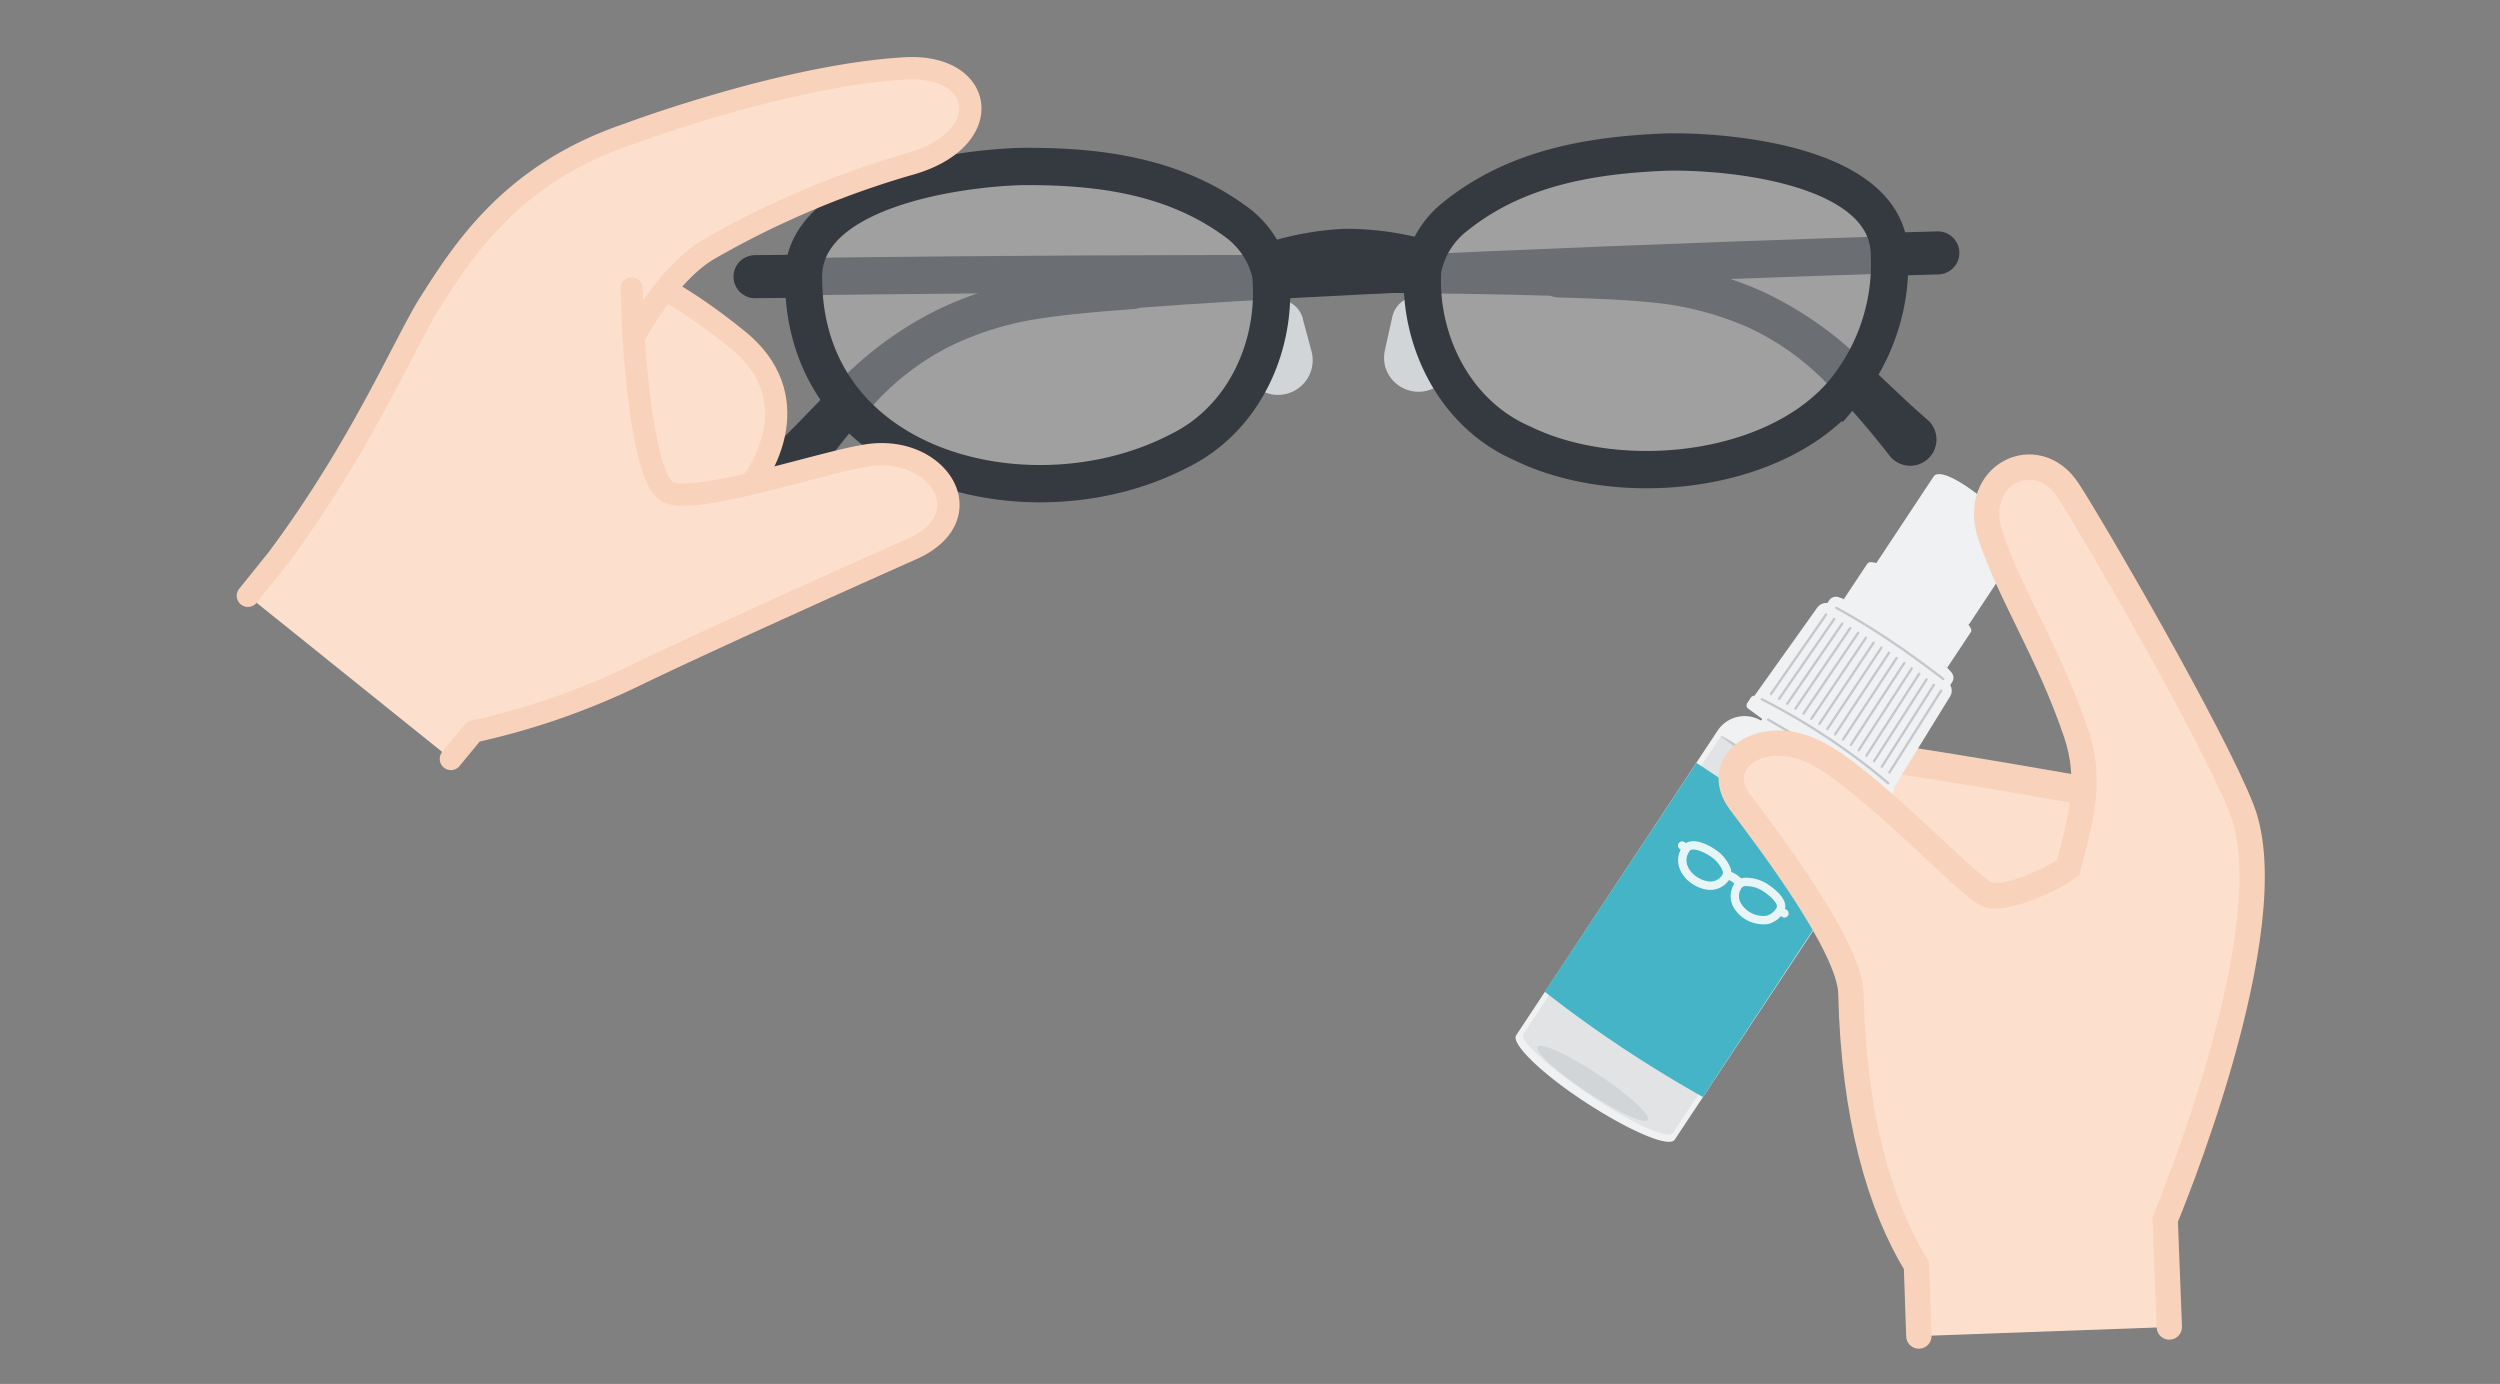 <svg xmlns="http://www.w3.org/2000/svg" xmlns:xlink="http://www.w3.org/1999/xlink" viewBox="0 0 224 124"><rect x="0" y="0" width="224" height="124" fill="#808080" stroke="none"/><defs><filter id="b" x="124.55" y="-8346" width="51.4" height="32766" filterUnits="userSpaceOnUse" color-interpolation-filters="sRGB"><feFlood flood-color="#fff" result="bg"/><feBlend in="SourceGraphic" in2="bg"/></filter><mask id="a" x="124.55" y="-8346" width="51.4" height="32766" maskUnits="userSpaceOnUse"><g style="filter:url(#b)"/></mask><radialGradient id="c" cx="2534.06" cy="1158.72" fx="2506.333" r="27.78" gradientTransform="matrix(-0.71, -0.52, 0.52, -0.71, 1340.85, 2160.18)" gradientUnits="userSpaceOnUse"><stop offset="0" stop-color="#fff"/><stop offset="0.15" stop-color="#d3d3d3"/><stop offset="0.55" stop-color="#636363"/><stop offset="0.83" stop-color="#1c1c1c"/><stop offset="0.96"/></radialGradient><clipPath id="d"><path d="M171.56,45.57,125,32.86S123.64,13.4,146.78,2.29l25.48,42s.18.23-.08.79S171.56,45.57,171.56,45.57Z" style="fill:none"/></clipPath><filter id="f" x="124.55" y="1.05" width="51.4" height="46.94" filterUnits="userSpaceOnUse" color-interpolation-filters="sRGB"><feFlood flood-color="#fff" result="bg"/><feBlend in="SourceGraphic" in2="bg"/></filter><mask id="e" x="124.55" y="1.05" width="51.4" height="46.94" maskUnits="userSpaceOnUse"><g style="mask:url(#a);filter:url(#f)"><path d="M175.13,48,124.57,34.2s-1.43-21.11,23.67-33.15l27.64,45.51s.2.25-.08.85S175.13,48,175.13,48Z" style="mix-blend-mode:multiply;fill:url(#c)"/></g></mask><radialGradient id="g" cx="2534.06" cy="1158.72" fx="2506.333" r="27.78" gradientTransform="matrix(-0.71, -0.52, 0.52, -0.71, 1340.85, 2160.18)" gradientUnits="userSpaceOnUse"><stop offset="0" stop-color="#b9e3e9"/><stop offset="0.55" stop-color="#e3f4f6"/><stop offset="0.96" stop-color="#fff"/></radialGradient></defs><g style="isolation:isolate"><path d="M139.77,24.85c-21.9-.71-69.17-.05-69.17-.05" style="fill:none;stroke:#343a40;stroke-linecap:square;stroke-miterlimit:10;stroke-width:3.343px"/><path d="M169.32,40.85a77.16,77.16,0,0,0-5.83-6.7,23.63,23.63,0,0,0-6.86-4.82,28,28,0,0,0-8.12-2.18c-2.82-.31-5.84-.4-8.8-.5h0a1.8,1.8,0,1,1,.12-3.59h0c3,.12,6,.21,9.12.57a30.67,30.67,0,0,1,9.12,2.56,32.72,32.72,0,0,1,7.9,5.27c2.36,2,4.48,4.23,6.71,6.13a2.35,2.35,0,1,1-3.05,3.58,1.64,1.64,0,0,1-.29-.3Z" style="fill:#343a40"/><path d="M101.54,25.94c21.85-1.69,69.09-3.15,69.09-3.15" style="fill:none;stroke:#343a40;stroke-linecap:square;stroke-miterlimit:10;stroke-width:3.343px"/><path d="M69.23,40.14c2.15-2,4.17-4.28,6.43-6.43a32.65,32.65,0,0,1,7.66-5.61,30.64,30.64,0,0,1,9-3c3.11-.49,6.07-.72,9.08-1a1.8,1.8,0,0,1,.3,3.58h0c-3,.23-6,.46-8.77.9a27.55,27.55,0,0,0-8,2.54,23.55,23.55,0,0,0-6.64,5.12,77.56,77.56,0,0,0-5.53,7h0a2.35,2.35,0,0,1-3.79-2.78A3.11,3.11,0,0,1,69.23,40.14Z" style="fill:#343a40"/><path d="M116.73,28.58l.78,2.89a3.1,3.1,0,0,1-6,1.61,3.23,3.23,0,0,1,0-1.48l.65-2.92a2.36,2.36,0,0,1,4.59-.1Z" style="fill:#d2d5d8"/><path d="M129.32,28.3l.78,2.89a3.1,3.1,0,0,1-6,1.61,3.23,3.23,0,0,1,0-1.48l.65-2.92a2.36,2.36,0,0,1,4.59-.1Z" style="fill:#d2d5d8"/><path d="M149.43,13.62c-6.93.26-13.64,1.42-19.05,5.79a7.92,7.92,0,0,0-2.92,4.83c-.34,6.43,3,12.89,8.89,15.46,8.46,4.17,22.26,2.94,28.67-4.35A18.08,18.08,0,0,0,169.3,23C169.4,14.89,155.26,13.53,149.43,13.62Z" style="fill:#eaebeb;fill-opacity:0.3;stroke:#343a40;stroke-miterlimit:10;stroke-width:3.343px"/><path d="M72,25.22c.23,17.12,20.71,21.94,33.66,15.17,5.82-2.84,8.82-9.44,8.2-15.84a8,8,0,0,0-3.14-4.7c-5.61-4.12-12.36-5-19.29-4.93C85.59,15.09,71.52,17.08,72,25.22Z" style="fill:#eaebeb;fill-opacity:0.3;stroke:#343a40;stroke-miterlimit:10;stroke-width:3.343px"/><line x1="71.52" y1="24.75" x2="67.65" y2="24.79" style="fill:none;stroke:#343a40;stroke-linecap:round;stroke-linejoin:round;stroke-width:3.858px"/><line x1="169.75" y1="22.77" x2="173.63" y2="22.66" style="fill:none;stroke:#343a40;stroke-linecap:round;stroke-linejoin:round;stroke-width:3.858px"/><path d="M114,23.34a25.94,25.94,0,0,1,6.57-1.17,25.88,25.88,0,0,1,6.62.87" style="fill:none;stroke:#343a40;stroke-linecap:round;stroke-linejoin:round;stroke-width:3.343px"/><path d="M56.52,24.48s3.67,1.16,9.62,6,3,11.4-.52,14.89L57,47.41l-8.16-8.32.61-10.43Z" style="fill:#fce0cd;stroke:#f9d2bb;stroke-linecap:round;stroke-linejoin:round;stroke-width:2px"/><path d="M22.21,53.38l2.65-3.29c7.46-10,11.39-19.34,13.58-22.83,3.16-5,7.49-11.73,17.86-15.24,0,0,14-5.26,24.78-5.89,7.27-.42,8.28,6.5.17,8.64a81.08,81.08,0,0,0-17.77,7.58c-3.77,2.22-6.7,7.88-6.7,7.88s.67,12.5,3,13.82,13.81-2.64,18-3.26c6.31-.93,10.41,5.52,3.9,8.41-8.12,3.61-19.67,8.84-25,11.43a65.14,65.14,0,0,1-14.25,4.91L40.4,68" style="fill:#fce0cd;stroke:#f9d2bb;stroke-linecap:round;stroke-linejoin:round;stroke-width:2px"/><line x1="56.58" y1="25.85" x2="56.78" y2="30.23" style="fill:none;stroke:#f9d2bb;stroke-linecap:round;stroke-linejoin:round;stroke-width:2px"/><path d="M189.33,71.29s-20-3.55-22.94-3.67c-5.75-.25-6.56,7.5-2.94,9.28,2.47,1.21,25.4,5.44,25.4,5.44" style="fill:#fce0cd;stroke:#f9d2bb;stroke-linecap:round;stroke-miterlimit:10;stroke-width:2.542px"/><path d="M167.46,71a.09.09,0,0,1,.1-.15l1.26.75a.38.38,0,0,0,.5-.11l.33-.49a.34.34,0,0,0,0-.36l5.09-8.26a1,1,0,0,0,0-1l.15-.23a.72.72,0,0,0,0-.85s-.72-1.09-4.82-3.81-5.39-3-5.39-3a.73.73,0,0,0-.79.31l-.16.23a1,1,0,0,0-.91.42l-5.62,7.89a.38.38,0,0,0-.32.16l-.33.5a.37.37,0,0,0,.1.5l1.18.87a.09.09,0,0,1-.1.16,2.9,2.9,0,0,0-3.83.93L135.85,92.76c-.49.74,2.29,3.45,6.2,6s7.48,4.1,8,3.36L168.09,74.9A2.92,2.92,0,0,0,167.46,71Z" style="fill:#f0f1f2"/><path d="M176.63,56.42a1.59,1.59,0,0,0-.28-.47l.07,0,4.5-6.8c1-1.48-6.68-7.93-7.67-6.45l-5.13,7.75,0,0a2,2,0,0,0-.55-.08.37.37,0,0,0-.28.17l-2.09,3.15s1.75.91,4.75,2.9,4.52,3.24,4.52,3.24l2.09-3.15A.33.33,0,0,0,176.63,56.42Z" style="fill:#f0f1f2"/><line x1="161.59" y1="63.94" x2="166.49" y2="56.71" style="fill:none;stroke:#c4c7cb;stroke-linecap:round;stroke-miterlimit:10;stroke-width:0.213px"/><line x1="163.73" y1="65.32" x2="168.57" y2="58.03" style="fill:none;stroke:#c4c7cb;stroke-linecap:round;stroke-miterlimit:10;stroke-width:0.213px"/><line x1="163.02" y1="64.86" x2="167.88" y2="57.58" style="fill:none;stroke:#c4c7cb;stroke-linecap:round;stroke-miterlimit:10;stroke-width:0.213px"/><line x1="164.43" y1="65.79" x2="169.26" y2="58.48" style="fill:none;stroke:#c4c7cb;stroke-linecap:round;stroke-miterlimit:10;stroke-width:0.213px"/><line x1="158.68" y1="62.18" x2="163.62" y2="55.06" style="fill:none;stroke:#c4c7cb;stroke-linecap:round;stroke-miterlimit:10;stroke-width:0.213px"/><line x1="160.87" y1="63.49" x2="165.78" y2="56.28" style="fill:none;stroke:#c4c7cb;stroke-linecap:round;stroke-miterlimit:10;stroke-width:0.213px"/><line x1="159.41" y1="62.61" x2="164.35" y2="55.46" style="fill:none;stroke:#c4c7cb;stroke-linecap:round;stroke-miterlimit:10;stroke-width:0.213px"/><line x1="160.14" y1="63.05" x2="165.07" y2="55.87" style="fill:none;stroke:#c4c7cb;stroke-linecap:round;stroke-miterlimit:10;stroke-width:0.213px"/><line x1="162.3" y1="64.4" x2="167.19" y2="57.14" style="fill:none;stroke:#c4c7cb;stroke-linecap:round;stroke-miterlimit:10;stroke-width:0.213px"/><line x1="169.29" y1="69.21" x2="173.92" y2="61.89" style="fill:none;stroke:#c4c7cb;stroke-linecap:round;stroke-miterlimit:10;stroke-width:0.213px"/><line x1="168.61" y1="68.7" x2="173.27" y2="61.37" style="fill:none;stroke:#c4c7cb;stroke-linecap:round;stroke-miterlimit:10;stroke-width:0.213px"/><line x1="165.14" y1="66.26" x2="169.94" y2="58.95" style="fill:none;stroke:#c4c7cb;stroke-linecap:round;stroke-miterlimit:10;stroke-width:0.213px"/><line x1="167.92" y1="68.2" x2="172.62" y2="60.87" style="fill:none;stroke:#c4c7cb;stroke-linecap:round;stroke-miterlimit:10;stroke-width:0.213px"/><line x1="165.84" y1="66.74" x2="170.62" y2="59.41" style="fill:none;stroke:#c4c7cb;stroke-linecap:round;stroke-miterlimit:10;stroke-width:0.213px"/><line x1="167.23" y1="67.71" x2="171.96" y2="60.37" style="fill:none;stroke:#c4c7cb;stroke-linecap:round;stroke-miterlimit:10;stroke-width:0.213px"/><line x1="166.54" y1="67.22" x2="171.29" y2="59.89" style="fill:none;stroke:#c4c7cb;stroke-linecap:round;stroke-miterlimit:10;stroke-width:0.213px"/><path d="M164.54,54.47s2.22,1.18,4.92,3,4.65,3.37,4.65,3.37" style="fill:none;stroke:#c4c7cb;stroke-linecap:round;stroke-miterlimit:10;stroke-width:0.213px"/><path d="M157.85,62.65a58.06,58.06,0,0,1,5.88,3.43,56.58,56.58,0,0,1,5.45,4.09" style="fill:none;stroke:#c4c7cb;stroke-linecap:round;stroke-miterlimit:10;stroke-width:0.213px"/><path d="M158.42,64.48s2,1.11,4.54,2.77,4.32,3.1,4.32,3.1" style="fill:none;stroke:#c4c7cb;stroke-linecap:round;stroke-miterlimit:10;stroke-width:0.213px"/><path d="M154.2,65.94,136.49,92.65c-.38.58,2.3,3,6,5.5s7,4,7.4,3.37l17.7-26.71Z" style="fill:#e1e3e5"/><ellipse cx="143.39" cy="96.78" rx="0.94" ry="5.95" transform="matrix(0.55, -0.83, 0.83, 0.55, -16.49, 162.85)" style="fill:#d2d5d8"/><ellipse cx="160.89" cy="70.37" rx="0.21" ry="8.03" transform="translate(13.35 165.61) rotate(-56.47)" style="fill:#c4c7cb"/><path d="M152.58,98.29s-3.33-1.83-7.25-4.43-6.92-5-6.92-5L152,68.35l7.12,4.73,7,4.67Z" style="fill:#45b4c6"/><path d="M158.34,79.65a3.19,3.19,0,0,0-2-.63.84.84,0,0,0-.54.24,1.65,1.65,0,0,0-.15,1.84,2.71,2.71,0,0,0,2.7,1.32,1.85,1.85,0,0,0,1.09-.79C160,80.94,158.85,80,158.34,79.65Z" style="fill:none;stroke:#e7f5f7;stroke-miterlimit:10;stroke-width:0.75px"/><path d="M151.06,76.07c-1,1.47.47,3.09,2,3.28a1.64,1.64,0,0,0,1.64-.87.83.83,0,0,0,0-.58,3.22,3.22,0,0,0-1.36-1.56C152.82,76,151.5,75.35,151.06,76.07Z" style="fill:none;stroke:#e7f5f7;stroke-miterlimit:10;stroke-width:0.75px"/><line x1="151.05" y1="75.99" x2="150.72" y2="75.76" style="fill:none;stroke:#e7f5f7;stroke-linecap:round;stroke-linejoin:round;stroke-width:0.75px"/><line x1="159.55" y1="81.62" x2="159.89" y2="81.84" style="fill:none;stroke:#e7f5f7;stroke-linecap:round;stroke-linejoin:round;stroke-width:0.75px"/><path d="M154.75,78.39a2.53,2.53,0,0,1,.63.29,2.79,2.79,0,0,1,.52.46" style="fill:none;stroke:#e7f5f7;stroke-linecap:round;stroke-linejoin:round;stroke-width:0.75px"/><path d="M171.93,119.71l-.22-6.33C168.42,108,166.09,100,165.84,89c-.1-4.16-7.3-13.64-9.93-17.13s1.74-6.81,6.56-4.54,13.95,12.27,15.65,12.85,6.17-1.63,7.19-2.43c1.29-4.91,2.07-8,.7-12.09-2.42-7.15-5.86-12.27-7.67-17.68s4.11-8.38,6.95-4.06c2.18,3.32,13,22,15.57,28.58C205,83.09,194,109.26,194,109.26l.37,9.64" style="fill:#fce0cd;stroke:#f9d2bb;stroke-linecap:round;stroke-miterlimit:10;stroke-width:2.269px"/><g style="clip-path:url(#d)"><g style="mask:url(#e)"><path d="M175.13,48,124.57,34.2s-1.43-21.11,23.67-33.15l27.64,45.51s.2.25-.08.85S175.13,48,175.13,48Z" style="mix-blend-mode:multiply;fill:url(#g)"/></g></g></g></svg>